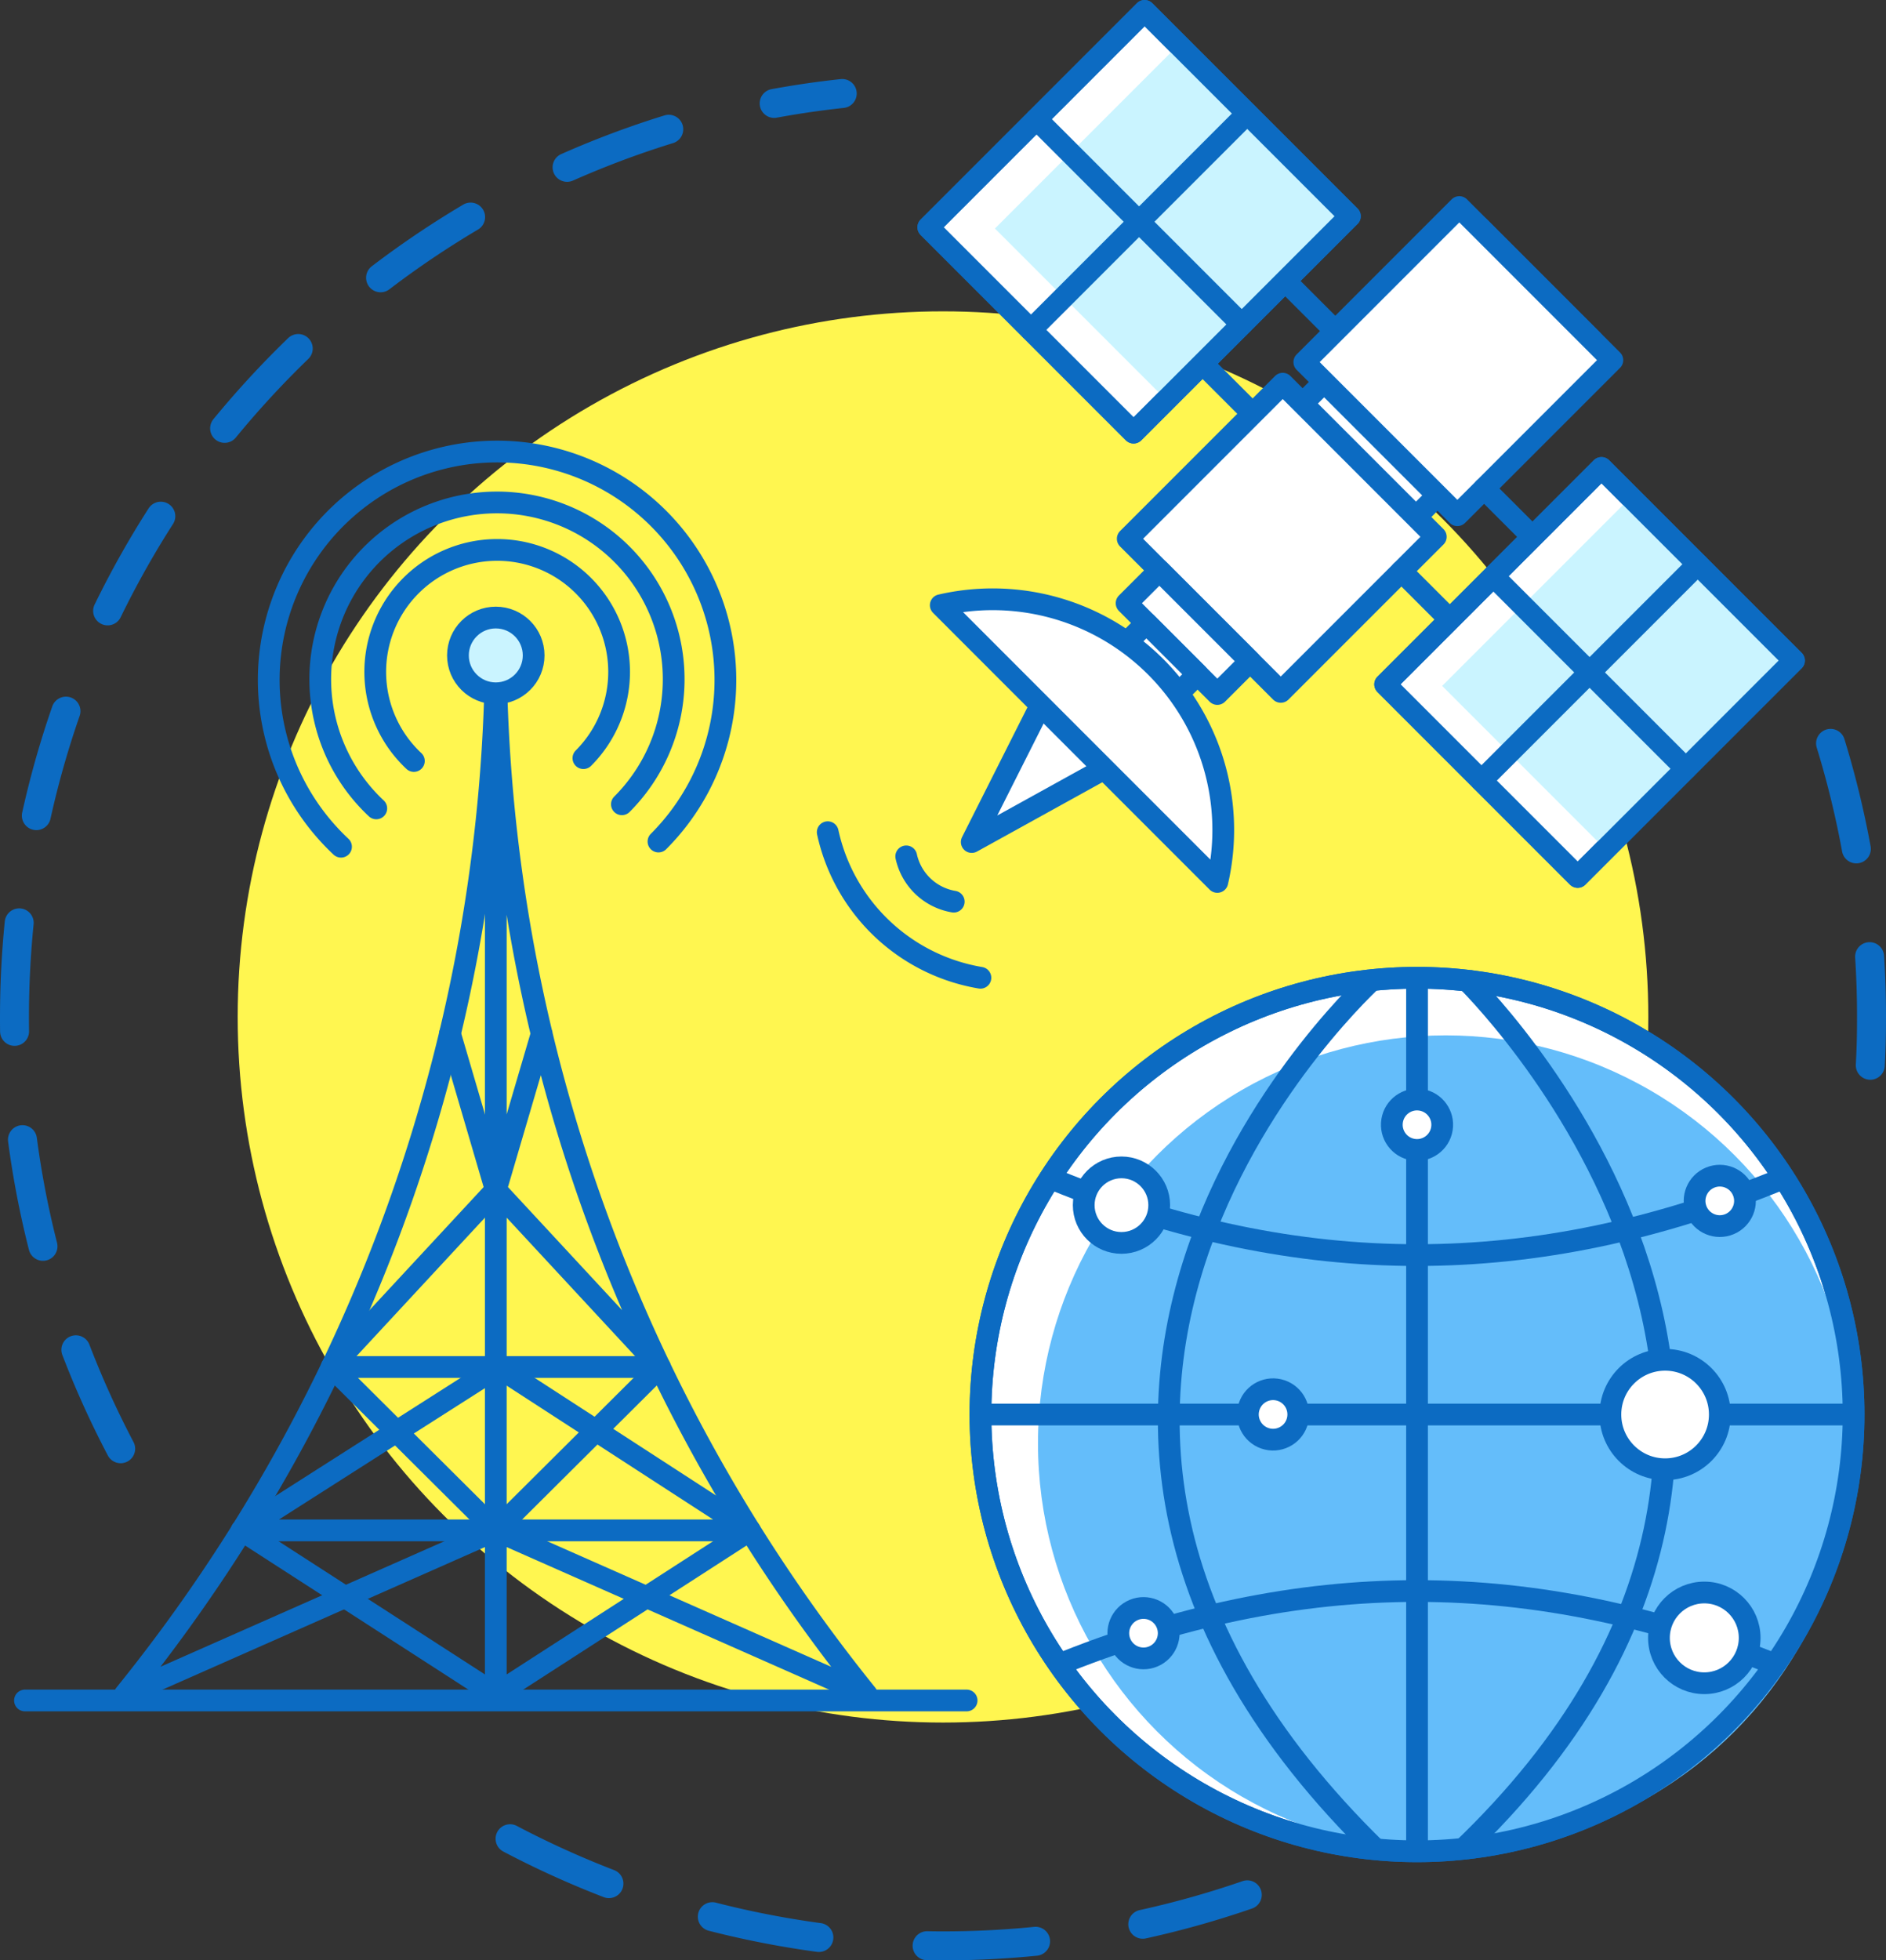 <svg id="Layer_1" data-name="Layer 1" xmlns="http://www.w3.org/2000/svg" viewBox="0 0 560.52 582.37"><rect x="0" y="0" width="560.52" height="582.37" fill="#333333" stroke="none"/><defs><style>.cls-1,.cls-10,.cls-3,.cls-9{fill:none;}.cls-1,.cls-10,.cls-11,.cls-3,.cls-4,.cls-5,.cls-7,.cls-9{stroke:#0c6bc2;}.cls-1,.cls-3,.cls-4,.cls-5{stroke-linecap:round;}.cls-1,.cls-3,.cls-4,.cls-5,.cls-7,.cls-9{stroke-linejoin:round;}.cls-1{stroke-width:8.61px;stroke-dasharray:32.28;}.cls-2{fill:#fff650;}.cls-10,.cls-11,.cls-3,.cls-4,.cls-5,.cls-7,.cls-9{stroke-width:6.46px;}.cls-4,.cls-6{fill:#caf4ff;}.cls-11,.cls-5,.cls-7{fill:#fff;}.cls-8{fill:#64bdfa;}.cls-10,.cls-11{stroke-miterlimit:10;}</style></defs><path class="cls-1" d="M370.69,562.91A276.53,276.53,0,0,1,130,533.6"/><path class="cls-1" d="M544.05,220.84a275.61,275.61,0,0,1,12.16,82.61q0,7-.41,13.89"/><path class="cls-1" d="M35.86,430.38A274.74,274.74,0,0,1,4.31,300.78c.68-141.84,108.26-258.16,246-273"/><circle class="cls-2" cx="280.26" cy="302.11" r="209.62"/><path class="cls-3" d="M147.35,191A495.64,495.64,0,0,1,37.12,503.36l110.23-48.72L98.56,406.1h97.58"/><polyline class="cls-3" points="98.56 406.1 147.35 353.5 133.73 307.06"/><path class="cls-3" d="M161,307.07,147.35,353.5l48.79,52.6-48.79,48.54,110.24,48.72a501,501,0,0,1-34.72-48.71A495.45,495.45,0,0,1,147.35,191V503.36l75.52-48.71"/><polyline class="cls-3" points="222.87 454.65 147.97 406.1 71.83 454.64 222.87 454.64"/><line class="cls-3" x1="147.35" y1="503.36" x2="71.83" y2="454.64"/><circle class="cls-4" cx="147.35" cy="194.71" r="11.25"/><path class="cls-3" d="M123,226.07a36.24,36.24,0,1,1,50.39-.84"/><path class="cls-3" d="M111.83,240.15a52.52,52.52,0,1,1,73-1.22"/><path class="cls-3" d="M101.35,251.54A67.86,67.86,0,1,1,195.7,250"/><line class="cls-3" x1="7.42" y1="505.17" x2="287.28" y2="505.17"/><rect class="cls-5" x="345.24" y="106.49" width="130.29" height="47.67" transform="translate(28.05 328.36) rotate(-45)"/><rect class="cls-5" x="348.37" y="127.6" width="65.15" height="64.33" transform="translate(-1.4 316.16) rotate(-45)"/><rect class="cls-5" x="400.85" y="75.12" width="65.15" height="64.33" transform="translate(51.08 337.9) rotate(-45)"/><rect class="cls-5" x="346.29" y="168.74" width="13.78" height="38.14" transform="translate(-29.36 304.75) rotate(-45)"/><polyline class="cls-5" points="308.22 211.61 288.8 250.15 328.19 228.38"/><rect class="cls-5" x="341.54" y="184.73" width="7.93" height="21.53" transform="translate(-37.04 301.57) rotate(-45)"/><path class="cls-5" d="M279.6,179.79A68.53,68.53,0,0,1,361.79,262l-41.53-41.53Z"/><path class="cls-3" d="M283.45,267.86a17.39,17.39,0,0,1-14.12-13.45"/><path class="cls-3" d="M291.38,290.47A55.93,55.93,0,0,1,246,247.23"/><line class="cls-3" x1="371.78" y1="122.42" x2="357.39" y2="108.03"/><line class="cls-3" x1="395.85" y1="97.35" x2="381.96" y2="83.46"/><rect class="cls-5" x="293.08" y="22.74" width="90.92" height="86.28" transform="translate(52.57 258.68) rotate(-45)"/><rect class="cls-6" x="309.85" y="30.06" width="77.18" height="72.01" transform="translate(55.34 265.73) rotate(-45)"/><rect class="cls-3" x="293.08" y="22.74" width="90.92" height="86.28" transform="translate(52.57 258.68) rotate(-45)"/><line class="cls-3" x1="369.04" y1="96.38" x2="308.03" y2="35.37"/><line class="cls-3" x1="370.68" y1="33.73" x2="306.39" y2="98.02"/><line class="cls-3" x1="441.08" y1="145.12" x2="455.47" y2="159.51"/><line class="cls-3" x1="416.51" y1="169.69" x2="430.9" y2="184.08"/><rect class="cls-5" x="426.97" y="159.31" width="90.92" height="80.92" transform="translate(947.74 6.97) rotate(135)"/><rect class="cls-6" x="441.27" y="165.68" width="79.26" height="68.62" transform="translate(962.36 1.37) rotate(135)"/><rect class="cls-3" x="426.97" y="159.31" width="90.92" height="80.92" transform="translate(947.74 6.97) rotate(135)"/><line class="cls-3" x1="443.82" y1="171.16" x2="501.04" y2="228.38"/><line class="cls-3" x1="440.28" y1="231.91" x2="504.57" y2="167.62"/><circle class="cls-7" cx="421.14" cy="420.22" r="129.75"/><circle class="cls-8" cx="429.69" cy="428.78" r="121.2"/><circle class="cls-9" cx="421.14" cy="420.22" r="129.75"/><path class="cls-10" d="M408.46,290.47s-138.15,124,1,259.51"/><line class="cls-10" x1="421.14" y1="549.98" x2="421.14" y2="290.47"/><line class="cls-10" x1="291.38" y1="420.22" x2="550.89" y2="420.22"/><path class="cls-10" d="M313.41,495c73.06-29.79,142.37-29.78,215.43,0"/><path class="cls-10" d="M313.41,350.52c73.06,29.79,142.37,29.78,215.43,0"/><path class="cls-10" d="M435.16,290.47s135,129.75-1,259.51"/><circle class="cls-11" cx="506.52" cy="486.57" r="13.48"/><circle class="cls-11" cx="494.87" cy="420.22" r="16.26"/><circle class="cls-11" cx="333.3" cy="358.02" r="11.22"/><circle class="cls-11" cx="339.85" cy="485.18" r="7.49" transform="translate(-159.8 166.99) rotate(-22.5)"/><circle class="cls-11" cx="421.12" cy="334.11" r="7.49" transform="translate(23.87 696.28) rotate(-80.78)"/><circle class="cls-11" cx="511.12" cy="356.76" r="7.49" transform="translate(-97.62 222.75) rotate(-22.5)"/><circle class="cls-11" cx="378.38" cy="420.22" r="7.49" transform="translate(-117.54 691.93) rotate(-76.72)"/></svg>